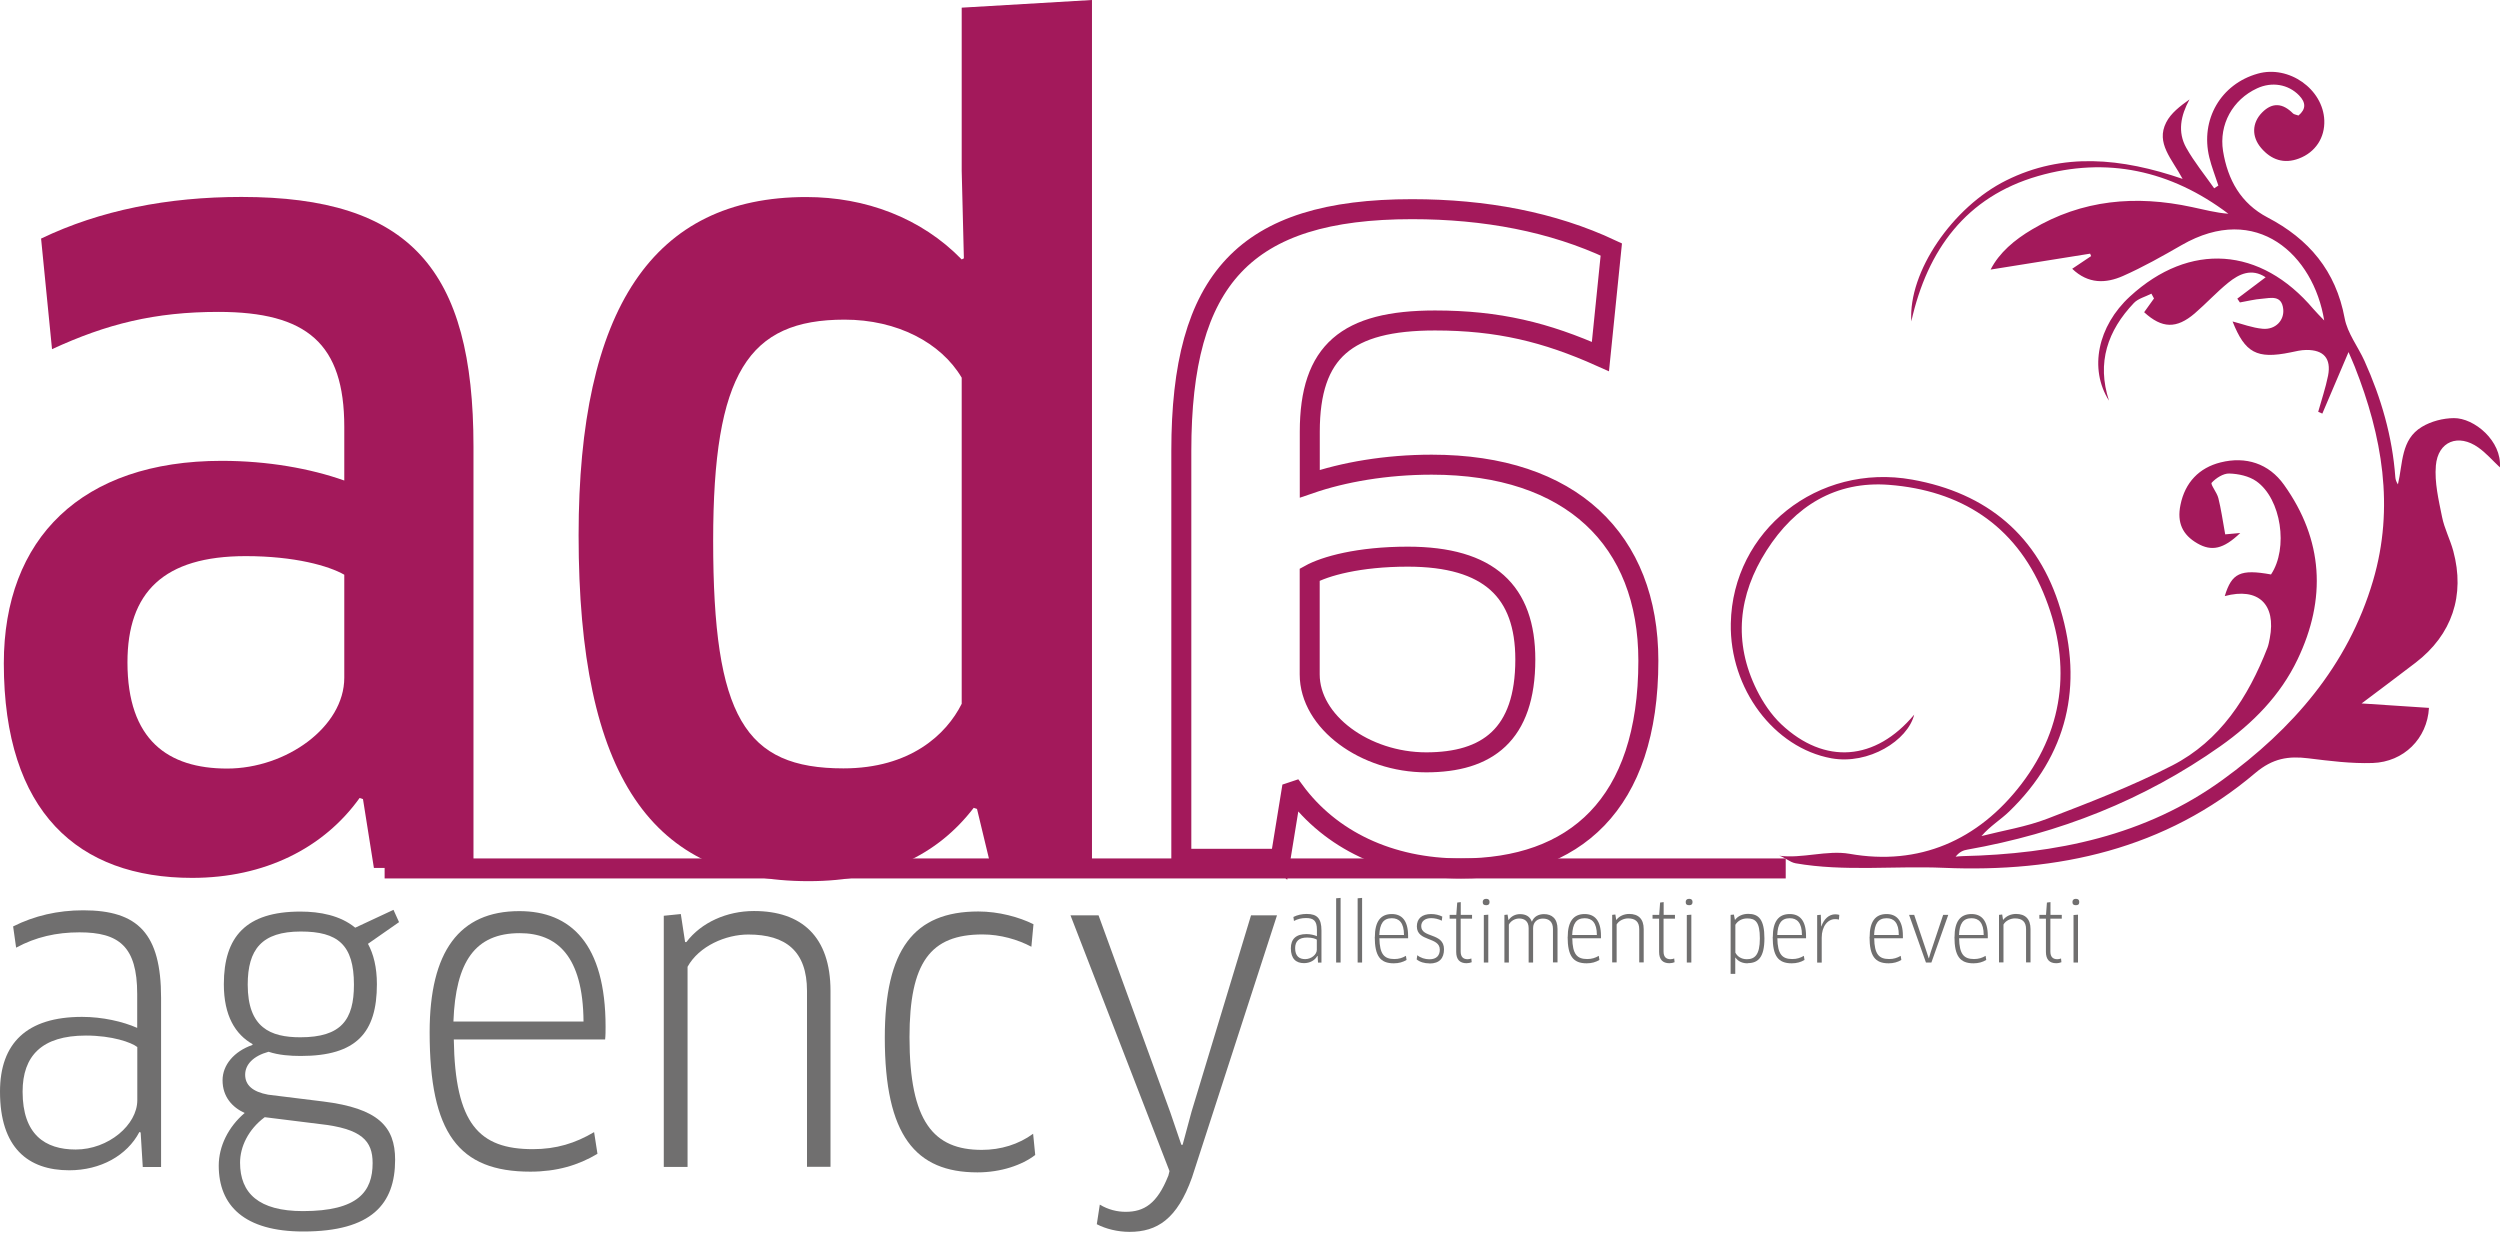 <svg xmlns="http://www.w3.org/2000/svg" width="125" height="62" viewBox="0 0 125 62" fill="none"><path d="M7.033 56.624L6.969 56.601C6.355 57.772 5.034 58.514 3.462 58.514C1.403 58.514 0 57.389 0 54.584C0 52.16 1.339 50.844 4.1 50.844C5.12 50.844 6.14 51.076 6.86 51.395V49.696C6.86 47.319 5.945 46.617 3.972 46.617C2.824 46.617 1.786 46.85 0.806 47.383L0.656 46.321C1.717 45.788 2.888 45.515 4.163 45.515C6.906 45.515 8.054 46.686 8.054 49.892V58.35H7.138L7.033 56.629V56.624ZM6.865 52.352C6.569 52.12 5.612 51.778 4.296 51.778C2.086 51.778 1.13 52.798 1.13 54.584C1.13 56.729 2.255 57.476 3.785 57.476C5.421 57.476 6.865 56.242 6.865 55.012V52.356V52.352Z" fill="#706F6F"></path><path d="M13.429 52.588C12.663 52.798 12.258 53.226 12.258 53.736C12.258 54.246 12.618 54.588 13.406 54.734L16.166 55.075C18.909 55.417 19.756 56.328 19.756 57.986C19.756 60.195 18.585 61.575 15.164 61.575C12.213 61.575 10.937 60.277 10.937 58.282C10.937 57.325 11.406 56.351 12.235 55.649C11.62 55.371 11.128 54.843 11.128 54.014C11.128 53.249 11.702 52.57 12.613 52.251L12.636 52.21C11.766 51.723 11.192 50.785 11.192 49.213C11.192 46.836 12.299 45.579 15.018 45.579C15.998 45.579 17.014 45.77 17.761 46.385L19.674 45.492L19.952 46.107L18.398 47.191C18.676 47.701 18.845 48.362 18.845 49.209C18.845 51.632 17.825 52.798 15.041 52.798C14.508 52.798 13.934 52.757 13.429 52.588ZM13.237 55.859C12.408 56.474 12.003 57.348 12.003 58.132C12.003 59.662 12.937 60.555 15.146 60.555C17.907 60.555 18.631 59.575 18.631 58.154C18.631 57.047 18.098 56.433 15.975 56.2L13.233 55.859H13.237ZM12.386 49.232C12.386 51.377 13.511 51.864 15.018 51.864C17.059 51.864 17.697 50.994 17.697 49.232C17.697 47.237 16.891 46.576 15.041 46.576C13.087 46.576 12.386 47.469 12.386 49.232Z" fill="#706F6F"></path><path d="M21.482 51.609C21.482 47.574 22.967 45.556 25.965 45.556C28.534 45.556 30.279 47.191 30.279 51.336C30.279 51.527 30.279 51.782 30.256 51.974H22.69C22.753 56.182 23.942 57.458 26.643 57.458C27.814 57.458 28.766 57.162 29.705 56.606L29.873 57.69C28.916 58.264 27.832 58.583 26.516 58.583C22.926 58.583 21.482 56.651 21.482 51.614V51.609ZM29.176 51.077C29.153 47.783 27.837 46.658 25.988 46.658C23.756 46.658 22.781 48.08 22.671 51.077H29.172H29.176Z" fill="#706F6F"></path><path d="M40.35 58.346V49.55C40.35 47.555 39.289 46.726 37.416 46.726C36.291 46.726 34.952 47.3 34.378 48.339V58.346H33.189V45.788L34.041 45.702L34.255 47.104H34.319C35.061 46.125 36.337 45.551 37.699 45.551C40.077 45.551 41.525 46.827 41.525 49.546V58.341H40.355L40.35 58.346Z" fill="#706F6F"></path><path d="M51.569 47.337C50.891 46.977 50.016 46.722 49.128 46.722C46.513 46.722 45.475 48.125 45.475 51.864C45.475 56.091 46.686 57.494 49.087 57.494C50.043 57.494 50.936 57.216 51.656 56.688L51.761 57.749C51.1 58.259 50.039 58.619 48.873 58.619C45.771 58.619 44.24 56.77 44.24 51.883C44.24 47.487 45.684 45.574 48.914 45.574C49.934 45.574 50.955 45.852 51.674 46.212L51.569 47.337Z" fill="#706F6F"></path><path d="M58.411 58.81L58.475 58.555L53.524 45.766H54.927L58.516 55.622L59.067 57.239H59.131L59.578 55.581L62.552 45.766H63.85L59.6 58.874C58.858 60.956 57.856 61.593 56.475 61.593C55.879 61.593 55.286 61.443 54.84 61.211L54.99 60.231C55.414 60.486 55.861 60.591 56.284 60.591C57.2 60.591 57.856 60.19 58.407 58.806L58.411 58.81Z" fill="#706F6F"></path><path d="M65.877 47.797H65.864C65.745 48.016 65.499 48.157 65.199 48.157C64.807 48.157 64.543 47.943 64.543 47.414C64.543 46.954 64.798 46.704 65.322 46.704C65.513 46.704 65.709 46.749 65.846 46.809V46.485C65.846 46.034 65.672 45.902 65.299 45.902C65.08 45.902 64.884 45.948 64.698 46.048L64.67 45.848C64.871 45.747 65.094 45.697 65.335 45.697C65.855 45.697 66.073 45.92 66.073 46.526V48.13H65.9L65.882 47.801L65.877 47.797ZM65.846 46.986C65.791 46.941 65.609 46.877 65.358 46.877C64.939 46.877 64.757 47.068 64.757 47.41C64.757 47.815 64.971 47.956 65.258 47.956C65.568 47.956 65.841 47.724 65.841 47.492V46.991L65.846 46.986Z" fill="#706F6F"></path><path d="M66.807 48.125V44.914L67.03 44.895V48.125H66.807Z" fill="#706F6F"></path><path d="M67.882 48.125V44.914L68.105 44.895V48.125H67.882Z" fill="#706F6F"></path><path d="M68.743 46.849C68.743 46.084 69.025 45.702 69.59 45.702C70.077 45.702 70.405 46.011 70.405 46.795C70.405 46.831 70.405 46.881 70.405 46.913H68.97C68.984 47.71 69.207 47.952 69.717 47.952C69.941 47.952 70.118 47.897 70.296 47.792L70.328 47.997C70.146 48.106 69.941 48.166 69.69 48.166C69.011 48.166 68.738 47.801 68.738 46.845L68.743 46.849ZM70.2 46.749C70.2 46.125 69.945 45.911 69.594 45.911C69.171 45.911 68.989 46.18 68.966 46.749H70.196H70.2Z" fill="#706F6F"></path><path d="M71.476 48.17C71.225 48.17 70.988 48.102 70.834 47.97L70.865 47.76C71.02 47.892 71.257 47.965 71.471 47.965C71.831 47.965 71.99 47.77 71.99 47.483C71.99 46.831 70.843 47.095 70.843 46.321C70.843 45.929 71.098 45.702 71.558 45.702C71.758 45.702 71.95 45.747 72.114 45.829L72.091 46.034C71.918 45.948 71.731 45.907 71.558 45.907C71.253 45.907 71.061 46.062 71.061 46.307C71.061 46.913 72.2 46.622 72.2 47.464C72.2 47.906 71.977 48.175 71.48 48.175L71.476 48.17Z" fill="#706F6F"></path><path d="M73.034 45.929V47.578C73.034 47.856 73.17 47.961 73.384 47.961C73.444 47.961 73.521 47.943 73.567 47.924L73.585 48.111C73.526 48.138 73.421 48.161 73.325 48.161C72.993 48.161 72.81 47.979 72.81 47.592V45.934H72.482V45.743H72.815L72.861 45.128L73.038 45.105V45.743H73.603V45.934H73.038L73.034 45.929Z" fill="#706F6F"></path><path d="M74.309 45.26C74.195 45.26 74.136 45.219 74.136 45.101C74.136 45.001 74.195 44.941 74.309 44.941C74.423 44.941 74.478 44.996 74.478 45.101C74.478 45.215 74.423 45.26 74.309 45.26ZM74.191 48.125V45.752L74.414 45.734V48.125H74.191Z" fill="#706F6F"></path><path d="M77.648 48.125V46.453C77.648 46.089 77.452 45.929 77.142 45.929C76.887 45.929 76.655 46.084 76.655 46.407V48.125H76.432V46.407C76.432 46.057 76.218 45.925 75.958 45.925C75.753 45.925 75.539 46.043 75.443 46.23V48.125H75.22V45.747L75.379 45.729L75.421 45.998H75.434C75.557 45.815 75.767 45.706 75.999 45.706C76.304 45.706 76.5 45.834 76.587 46.075H76.6C76.696 45.834 76.919 45.706 77.202 45.706C77.598 45.706 77.876 45.934 77.876 46.444V48.12H77.653L77.648 48.125Z" fill="#706F6F"></path><path d="M78.386 46.849C78.386 46.084 78.668 45.702 79.233 45.702C79.721 45.702 80.049 46.011 80.049 46.795C80.049 46.831 80.049 46.881 80.049 46.913H78.614C78.627 47.71 78.851 47.952 79.361 47.952C79.584 47.952 79.762 47.897 79.939 47.792L79.971 47.997C79.789 48.106 79.584 48.166 79.334 48.166C78.655 48.166 78.382 47.801 78.382 46.845L78.386 46.849ZM79.844 46.749C79.844 46.125 79.589 45.911 79.238 45.911C78.814 45.911 78.632 46.18 78.609 46.749H79.839H79.844Z" fill="#706F6F"></path><path d="M81.962 48.125V46.458C81.962 46.08 81.761 45.92 81.406 45.92C81.192 45.92 80.941 46.03 80.832 46.226V48.12H80.609V45.743L80.768 45.725L80.809 45.989H80.823C80.964 45.802 81.206 45.697 81.461 45.697C81.912 45.697 82.185 45.939 82.185 46.453V48.12H81.962V48.125Z" fill="#706F6F"></path><path d="M83.178 45.929V47.578C83.178 47.856 83.315 47.961 83.529 47.961C83.588 47.961 83.665 47.943 83.711 47.924L83.729 48.111C83.67 48.138 83.565 48.161 83.47 48.161C83.137 48.161 82.955 47.979 82.955 47.592V45.934H82.627V45.743H82.96L83.005 45.128L83.183 45.105V45.743H83.748V45.934H83.183L83.178 45.929Z" fill="#706F6F"></path><path d="M84.458 45.26C84.344 45.26 84.285 45.219 84.285 45.101C84.285 45.001 84.344 44.941 84.458 44.941C84.572 44.941 84.627 44.996 84.627 45.101C84.627 45.215 84.572 45.26 84.458 45.26ZM84.34 48.125V45.752L84.567 45.734V48.125H84.34Z" fill="#706F6F"></path><path d="M87.387 48.166C87.141 48.166 86.922 48.089 86.772 47.879H86.763V48.207V48.694H86.531V45.743L86.695 45.729L86.745 45.989H86.758C86.895 45.802 87.132 45.693 87.41 45.693C87.929 45.693 88.221 45.966 88.221 46.918C88.221 47.87 87.906 48.157 87.383 48.157L87.387 48.166ZM87.364 45.921C87.105 45.921 86.895 46.035 86.768 46.239V47.629C86.854 47.806 87.05 47.961 87.342 47.961C87.729 47.961 87.993 47.756 87.993 46.923C87.993 46.089 87.765 45.921 87.36 45.921H87.364Z" fill="#706F6F"></path><path d="M88.64 46.849C88.64 46.084 88.922 45.702 89.487 45.702C89.975 45.702 90.302 46.011 90.302 46.795C90.302 46.831 90.302 46.881 90.302 46.913H88.868C88.881 47.71 89.104 47.952 89.615 47.952C89.838 47.952 90.016 47.897 90.193 47.792L90.225 47.997C90.043 48.106 89.838 48.166 89.587 48.166C88.909 48.166 88.635 47.801 88.635 46.845L88.64 46.849ZM90.097 46.749C90.097 46.125 89.842 45.911 89.492 45.911C89.068 45.911 88.886 46.18 88.863 46.749H90.093H90.097Z" fill="#706F6F"></path><path d="M90.858 48.125V45.756L91.04 45.738L91.049 45.993L91.059 46.321H91.068C91.191 45.961 91.441 45.715 91.765 45.715C91.838 45.715 91.91 45.729 91.965 45.743L91.947 45.98C91.888 45.961 91.819 45.957 91.751 45.957C91.391 45.957 91.086 46.312 91.086 46.881V48.129H90.863L90.858 48.125Z" fill="#706F6F"></path><path d="M93.482 46.849C93.482 46.084 93.764 45.702 94.329 45.702C94.817 45.702 95.145 46.011 95.145 46.795C95.145 46.831 95.145 46.881 95.145 46.913H93.71C93.723 47.71 93.947 47.952 94.457 47.952C94.68 47.952 94.858 47.897 95.035 47.792L95.067 47.997C94.885 48.106 94.68 48.166 94.43 48.166C93.751 48.166 93.477 47.801 93.477 46.845L93.482 46.849ZM94.94 46.749C94.94 46.125 94.684 45.911 94.334 45.911C93.91 45.911 93.728 46.18 93.705 46.749H94.935H94.94Z" fill="#706F6F"></path><path d="M97.413 45.743L96.57 48.125H96.297L95.454 45.743H95.709L96.334 47.601L96.434 47.911H96.447L96.538 47.601L97.158 45.743H97.413Z" fill="#706F6F"></path><path d="M97.727 46.849C97.727 46.084 98.01 45.702 98.575 45.702C99.062 45.702 99.39 46.011 99.39 46.795C99.39 46.831 99.39 46.881 99.39 46.913H97.955C97.969 47.71 98.192 47.952 98.702 47.952C98.925 47.952 99.103 47.897 99.281 47.792L99.312 47.997C99.13 48.106 98.925 48.166 98.675 48.166C97.996 48.166 97.723 47.801 97.723 46.845L97.727 46.849ZM99.185 46.749C99.185 46.125 98.93 45.911 98.579 45.911C98.156 45.911 97.973 46.18 97.951 46.749H99.18H99.185Z" fill="#706F6F"></path><path d="M101.303 48.125V46.458C101.303 46.08 101.103 45.92 100.747 45.92C100.533 45.92 100.283 46.03 100.174 46.226V48.12H99.95V45.743L100.11 45.725L100.151 45.989H100.164C100.306 45.802 100.547 45.697 100.802 45.697C101.253 45.697 101.526 45.939 101.526 46.453V48.12H101.303V48.125Z" fill="#706F6F"></path><path d="M102.519 45.929V47.578C102.519 47.856 102.656 47.961 102.87 47.961C102.929 47.961 103.007 47.943 103.052 47.924L103.071 48.111C103.011 48.138 102.907 48.161 102.811 48.161C102.478 48.161 102.296 47.979 102.296 47.592V45.934H101.968V45.743H102.301L102.346 45.128L102.524 45.105V45.743H103.089V45.934H102.524L102.519 45.929Z" fill="#706F6F"></path><path d="M103.795 45.26C103.681 45.26 103.622 45.219 103.622 45.101C103.622 45.001 103.681 44.941 103.795 44.941C103.909 44.941 103.963 44.996 103.963 45.101C103.963 45.215 103.909 45.26 103.795 45.26ZM103.676 48.125V45.752L103.9 45.734V48.125H103.676Z" fill="#706F6F"></path><path d="M18.143 39.954L17.98 39.899C16.176 42.418 13.219 43.894 9.607 43.894C3.913 43.894 0.191 40.61 0.191 33.167C0.191 26.927 4.077 23.042 11.083 23.042C13.383 23.042 15.515 23.425 17.214 24.026V21.343C17.214 17.185 15.351 15.595 10.919 15.595C7.744 15.595 5.334 16.196 2.601 17.458L2.054 11.929C5.011 10.508 8.404 9.847 12.071 9.847C20.498 9.847 23.674 13.459 23.674 22.327V43.397H18.695L18.148 39.949L18.143 39.954ZM17.214 28.736C16.449 28.298 14.75 27.806 12.286 27.806C8.181 27.806 6.373 29.615 6.373 33.117C6.373 37.002 8.4 38.428 11.356 38.428C14.312 38.428 17.214 36.346 17.214 33.887V28.74V28.736Z" fill="#A3195B"></path><path d="M49.561 43.402L48.85 40.446L48.686 40.391C46.878 42.746 44.199 44.058 40.423 44.058C32.597 44.058 28.93 38.856 28.93 26.764C28.93 15.436 32.652 9.852 40.314 9.852C43.27 9.852 46.062 10.89 48.085 12.972L48.194 12.917L48.085 8.54V0.383L54.599 0V43.402H49.561ZM48.085 18.884C47.046 17.13 44.855 15.982 42.227 15.982C37.412 15.982 35.658 18.665 35.658 27.037C35.658 35.85 37.243 38.419 42.172 38.419C45.511 38.419 47.319 36.725 48.085 35.19V18.879V18.884Z" fill="#A3195B"></path><path d="M64.017 42.941H59.066V22.541C59.066 13.956 62.223 10.459 70.604 10.459C74.25 10.459 77.625 11.094 80.565 12.474L80.021 17.827C77.299 16.61 74.907 16.024 71.75 16.024C67.342 16.024 65.489 17.558 65.489 21.589V24.186C67.179 23.604 69.299 23.234 71.587 23.234C78.554 23.234 82.418 26.995 82.418 33.037C82.418 40.242 78.717 43.422 73.054 43.422C69.462 43.422 66.522 41.989 64.728 39.554L64.565 39.608L64.022 42.946L64.017 42.941ZM65.485 33.72C65.485 36.106 68.262 38.117 71.31 38.117C74.359 38.117 76.266 36.741 76.266 32.975C76.266 29.584 74.468 27.833 70.386 27.833C67.936 27.833 66.25 28.309 65.485 28.733V33.716V33.72Z" stroke="#A3195B" stroke-miterlimit="10"></path><path d="M19.231 43.422H89.286" stroke="#A3195B" stroke-miterlimit="10"></path><path fill-rule="evenodd" clip-rule="evenodd" d="M117.435 17.584C116.986 18.639 116.551 19.662 116.116 20.68C116.049 20.648 115.982 20.617 115.91 20.59C116.076 19.988 116.282 19.395 116.403 18.784C116.569 17.928 116.188 17.489 115.318 17.498C115.054 17.498 114.784 17.566 114.52 17.621C112.838 17.965 112.251 17.643 111.628 16.073C112.108 16.195 112.614 16.394 113.139 16.439C113.776 16.494 114.224 16.014 114.161 15.448C114.081 14.738 113.538 14.9 113.099 14.937C112.726 14.964 112.363 15.059 111.995 15.122C111.951 15.059 111.91 14.995 111.865 14.932C112.327 14.584 112.785 14.24 113.282 13.864C112.587 13.402 111.964 13.688 111.417 14.131C110.83 14.606 110.314 15.172 109.736 15.67C108.825 16.448 108.103 16.43 107.207 15.611C107.368 15.385 107.534 15.154 107.7 14.923C107.655 14.842 107.615 14.765 107.57 14.683C107.274 14.837 106.911 14.923 106.695 15.149C105.386 16.525 104.826 18.128 105.449 20.033C104.44 18.44 104.888 16.303 106.498 14.823C109.48 12.085 113.031 12.33 115.672 15.453C115.825 15.634 116 15.801 116.21 16.023C115.681 12.751 112.838 10.094 109.085 12.253C108.126 12.805 107.157 13.353 106.144 13.801C105.301 14.172 104.417 14.213 103.61 13.439C103.956 13.208 104.256 13.009 104.556 12.805C104.539 12.764 104.525 12.723 104.507 12.683C102.853 12.95 101.198 13.212 99.53 13.479C99.965 12.629 100.727 11.99 101.606 11.47C104.113 9.976 106.798 9.75 109.592 10.352C110.197 10.479 110.798 10.642 111.417 10.687C108.543 8.519 105.332 7.813 101.897 8.804C98.31 9.841 96.369 12.484 95.566 16.068C95.405 13.588 97.638 10.347 100.31 9.021C103.148 7.609 106.063 7.894 109.13 8.944C108.597 7.944 107.78 7.161 108.31 6.12C108.547 5.654 109.005 5.306 109.475 4.971C109.032 5.785 108.87 6.6 109.314 7.392C109.713 8.103 110.238 8.745 110.709 9.415C110.776 9.37 110.848 9.325 110.919 9.279C110.767 8.809 110.583 8.351 110.466 7.872C110.005 5.975 111.045 4.197 112.892 3.681C114.444 3.246 116.157 4.455 116.215 6.021C116.246 6.881 115.775 7.614 114.946 7.926C114.197 8.211 113.556 7.989 113.054 7.396C112.574 6.831 112.596 6.143 113.103 5.627C113.628 5.093 114.148 5.165 114.65 5.672C114.699 5.722 114.798 5.731 114.924 5.776C115.309 5.455 115.296 5.124 114.955 4.771C114.412 4.21 113.592 4.074 112.852 4.418C111.637 4.98 110.942 6.22 111.152 7.55C111.386 8.99 112.04 10.171 113.377 10.872C115.439 11.95 116.793 13.538 117.233 15.914C117.372 16.661 117.901 17.331 118.224 18.046C119.058 19.897 119.618 21.821 119.766 23.857C119.775 23.98 119.816 24.097 119.896 24.219C120.147 23.178 120.035 21.974 121.098 21.341C121.555 21.065 122.152 20.911 122.69 20.906C123.708 20.893 125.098 22.047 124.995 23.369C124.618 23.015 124.304 22.649 123.918 22.377C122.923 21.667 121.896 22.061 121.793 23.282C121.721 24.124 121.932 24.998 122.102 25.844C122.219 26.428 122.506 26.971 122.663 27.546C123.264 29.768 122.6 31.737 120.784 33.131C119.869 33.832 118.941 34.525 118.08 35.172C119.183 35.245 120.318 35.322 121.448 35.394C121.363 36.928 120.188 38.096 118.636 38.15C117.565 38.186 116.479 38.046 115.412 37.915C114.417 37.793 113.637 37.915 112.771 38.644C108.269 42.468 102.884 43.636 97.176 43.391C94.741 43.287 92.199 43.586 89.782 43.165C89.481 43.111 89.217 42.848 88.957 42.785C90.087 42.943 91.356 42.495 92.477 42.69C95.943 43.305 98.907 42.029 101.068 39.205C103.301 36.285 103.566 32.972 102.158 29.614C100.736 26.229 98.01 24.518 94.45 24.242C91.786 24.038 89.746 25.301 88.329 27.523C86.916 29.736 86.647 32.103 87.845 34.511C88.154 35.131 88.567 35.742 89.064 36.213C91.234 38.254 93.772 38.051 95.71 35.733C95.387 37.028 93.432 38.25 91.571 37.915C88.706 37.394 86.477 34.443 86.54 31.171C86.629 26.528 90.898 23.138 95.606 23.98C99.35 24.649 101.929 26.79 103.023 30.461C104.166 34.285 103.386 37.747 100.458 40.576C100.032 40.988 99.512 41.296 99.073 41.803C100.171 41.522 101.31 41.341 102.359 40.938C104.476 40.123 106.601 39.309 108.615 38.272C111.009 37.041 112.408 34.864 113.372 32.389C113.43 32.239 113.457 32.072 113.489 31.913C113.816 30.207 112.91 29.356 111.238 29.804C111.587 28.65 112.022 28.447 113.551 28.723C114.426 27.419 114.067 24.939 112.816 24.061C112.448 23.803 111.924 23.69 111.462 23.676C111.166 23.667 110.798 23.903 110.583 24.138C110.511 24.219 110.852 24.627 110.919 24.912C111.049 25.432 111.126 25.966 111.26 26.718C111.332 26.713 111.614 26.686 112.013 26.65C111.17 27.46 110.578 27.578 109.87 27.17C109.121 26.74 108.843 26.129 109.023 25.247C109.251 24.12 109.96 23.387 111.031 23.12C112.287 22.807 113.439 23.169 114.202 24.242C116.166 26.994 116.327 29.945 114.879 32.968C114.018 34.774 112.641 36.163 111.027 37.304C107.202 40.006 102.96 41.671 98.368 42.481C98.171 42.513 97.978 42.586 97.781 42.834C97.889 42.825 97.996 42.807 98.104 42.807C102.785 42.703 107.274 41.789 111.13 38.992C114.605 36.471 117.399 33.298 118.654 29.03C119.735 25.355 119.107 21.798 117.735 18.327C117.636 18.078 117.524 17.833 117.426 17.602L117.435 17.584Z" fill="#A3195B"></path></svg>